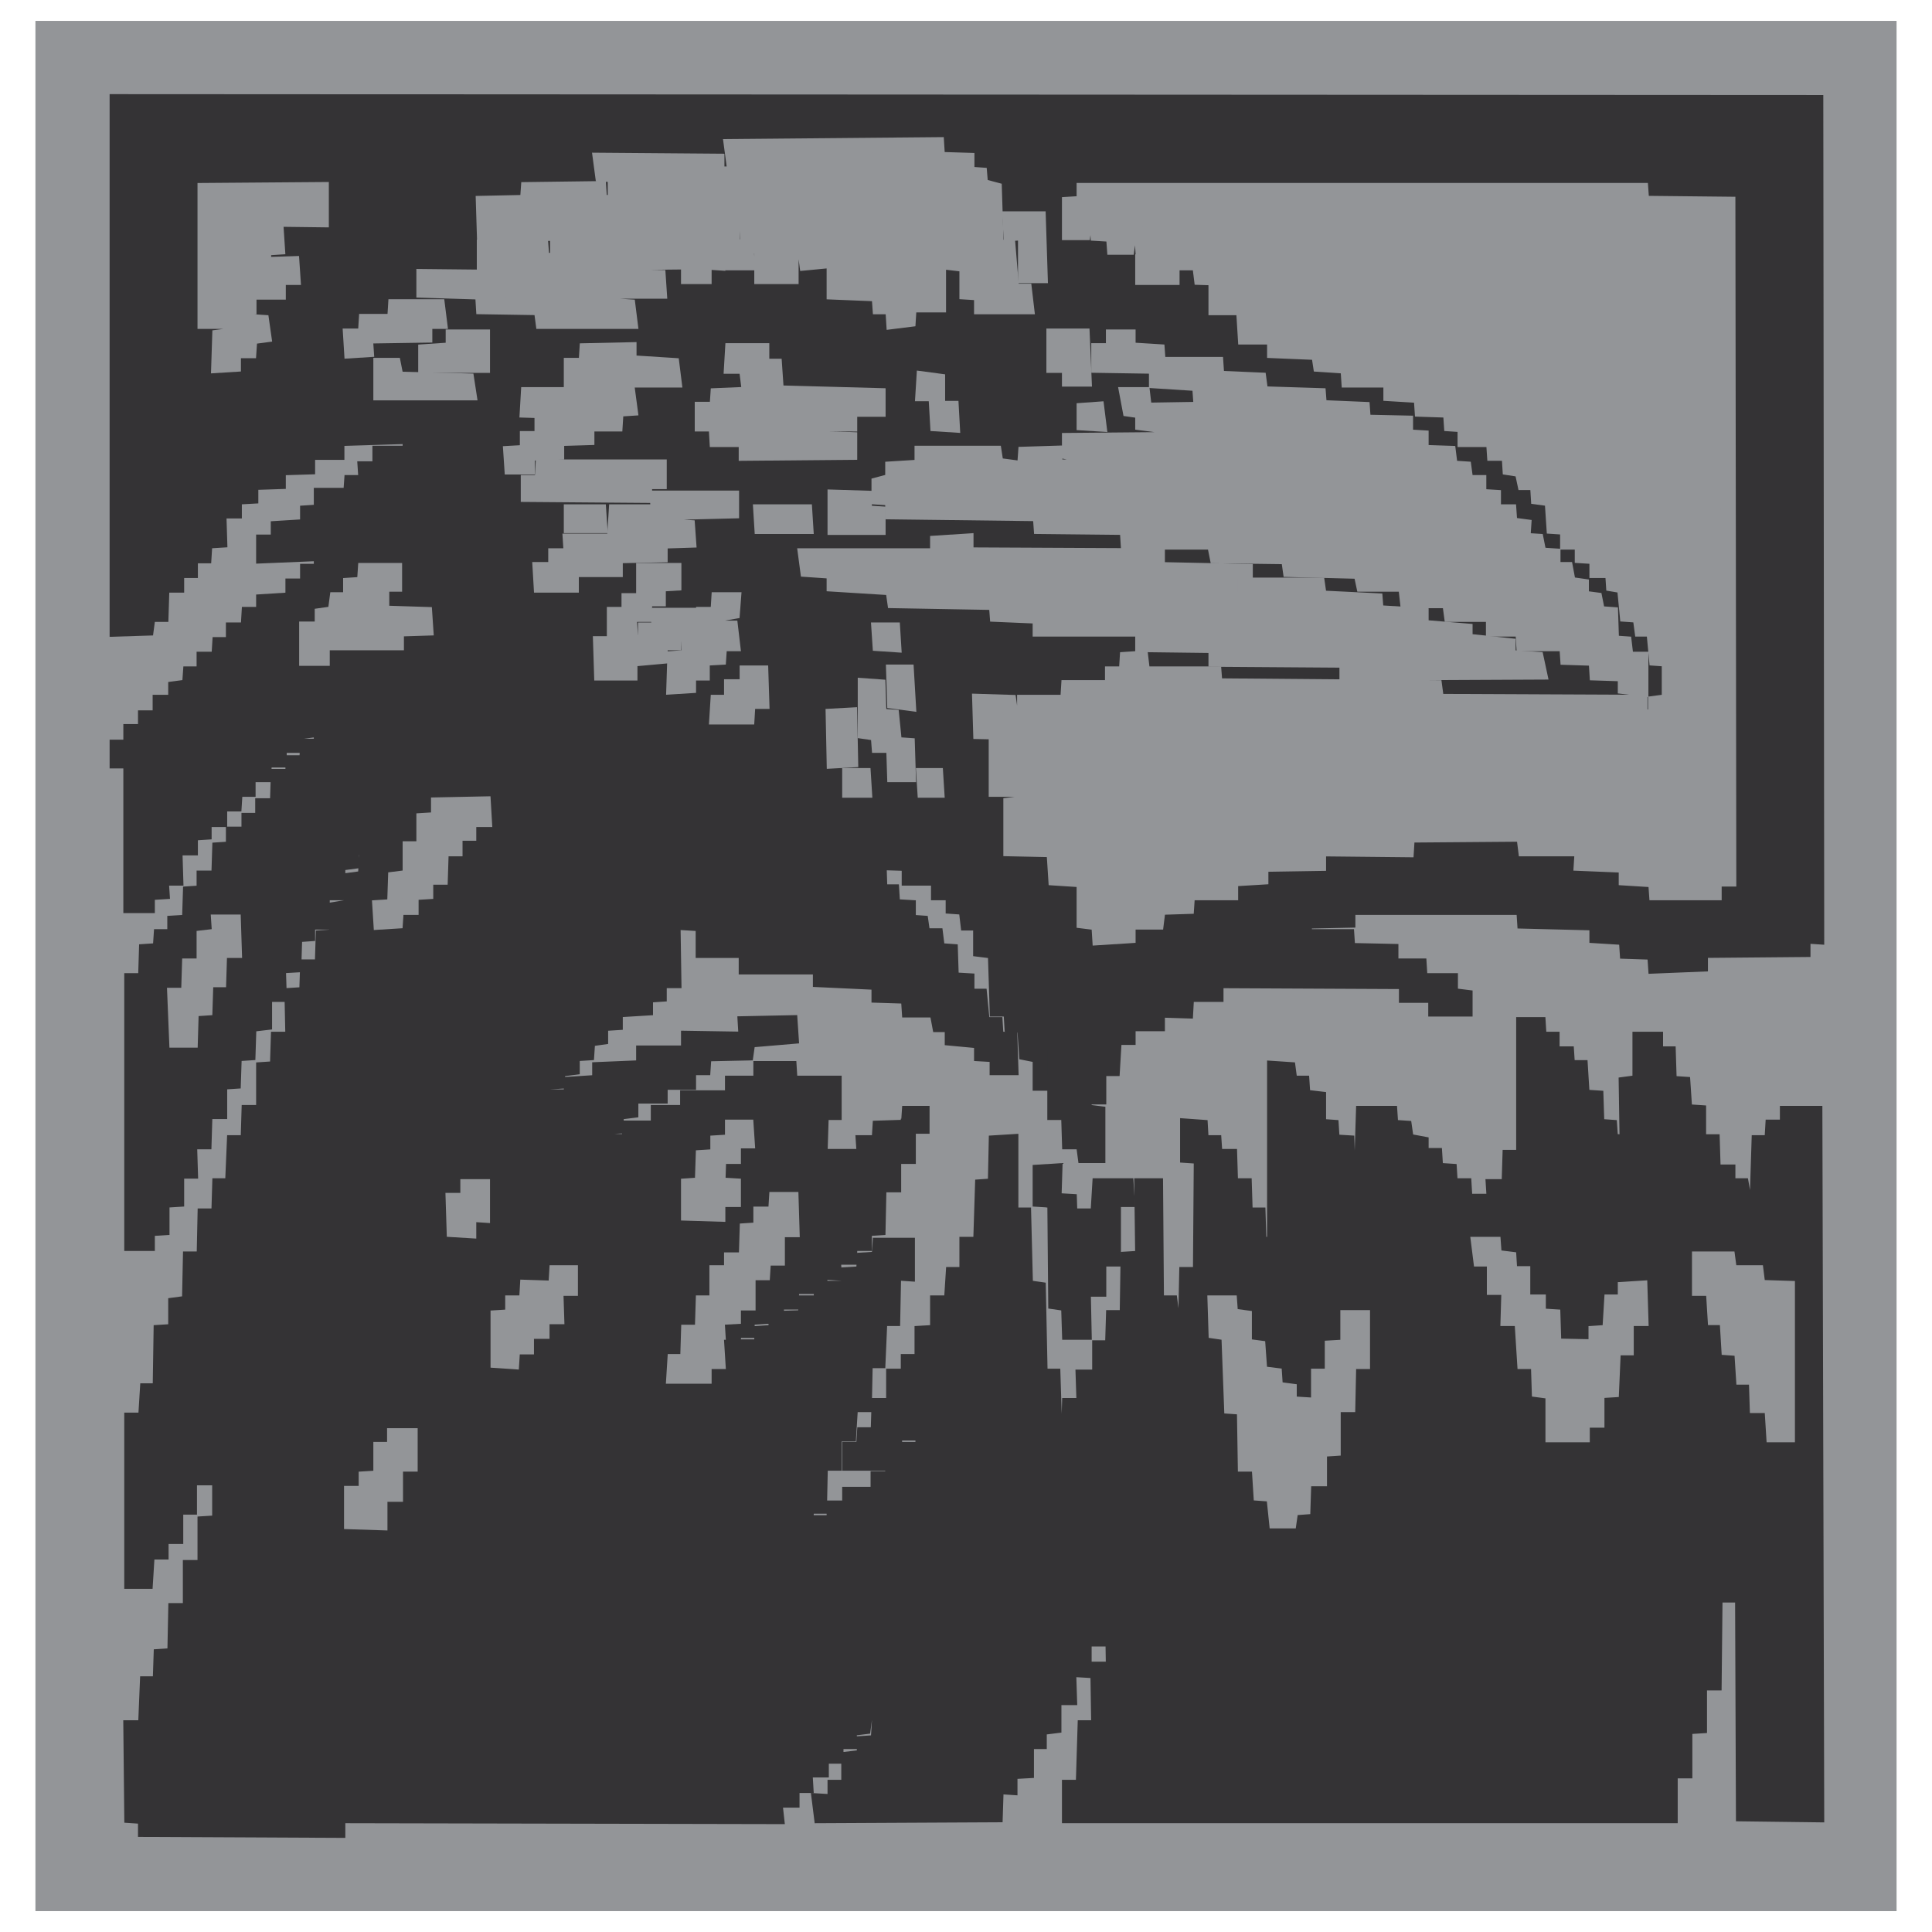 <?xml version="1.0" encoding="utf-8"?>
<!-- Generator: Adobe Illustrator 13.0.0, SVG Export Plug-In . SVG Version: 6.00 Build 14948)  -->
<!DOCTYPE svg PUBLIC "-//W3C//DTD SVG 1.0//EN" "http://www.w3.org/TR/2001/REC-SVG-20010904/DTD/svg10.dtd">
<svg version="1.0" id="Layer_1" xmlns="http://www.w3.org/2000/svg" xmlns:xlink="http://www.w3.org/1999/xlink" x="0px" y="0px"
	 width="192.756px" height="192.756px" viewBox="0 0 192.756 192.756" enable-background="new 0 0 192.756 192.756"
	 xml:space="preserve">
<g>
	<polygon fill-rule="evenodd" clip-rule="evenodd" fill="#FFFFFF" points="0,0 192.756,0 192.756,192.756 0,192.756 0,0 	"/>
	
		<polygon fill-rule="evenodd" clip-rule="evenodd" fill="#939598" stroke="#939598" stroke-width="1.5" stroke-miterlimit="2.613" points="
		4.285,2.834 188.471,2.834 188.471,189.922 4.285,189.922 4.285,2.834 	"/>
	
		<polygon fill-rule="evenodd" clip-rule="evenodd" fill="#343335" stroke="#343335" stroke-width="1.5" stroke-miterlimit="2.613" points="
		11.686,62.761 11.686,10.143 181.162,10.234 181.253,93.455 179.883,93.364 179.883,94.734 169.65,94.825 169.65,96.195 
		165.174,96.378 165.082,95.008 162.341,94.917 162.25,93.546 159.326,93.364 159.326,92.084 152.108,91.902 152.018,90.531 
		134.476,90.531 134.476,91.811 130.182,91.902 130.091,93.455 134.385,93.455 134.476,94.825 138.77,94.917 138.77,96.378 
		141.602,96.378 141.693,97.84 144.708,97.84 144.708,99.301 146.17,99.484 146.17,100.672 143.247,100.672 143.247,99.301 
		140.323,99.301 140.323,97.932 121.319,97.84 121.319,99.209 118.396,99.209 118.305,100.854 115.473,100.764 115.473,102.133 
		112.549,102.133 112.549,103.504 111.179,103.504 110.995,106.609 109.625,106.609 109.625,109.441 108.255,109.441 
		108.072,110.902 109.534,111.086 109.534,115.287 108.255,115.287 108.072,113.918 106.701,113.918 106.61,110.994 105.24,110.994 
		105.24,108.07 103.778,108.07 103.778,105.33 102.408,105.057 102.225,102.316 100.946,102.225 100.854,100.672 99.484,100.672 
		99.302,94.917 97.84,94.734 97.84,92.084 96.561,92.084 96.378,90.531 95.099,90.44 95.099,89.07 93.637,89.07 93.637,87.608 
		90.713,87.608 90.713,86.146 91.993,86.146 91.993,84.685 90.805,84.594 90.531,83.315 89.16,83.132 89.16,81.853 87.699,81.579 
		87.699,80.392 86.145,80.209 86.328,81.762 87.607,81.762 87.699,83.223 89.069,83.223 89.16,84.502 90.531,84.502 90.531,86.146 
		87.699,86.055 87.699,84.776 86.237,84.776 86.237,86.055 87.699,86.055 87.79,88.979 88.978,88.979 89.069,90.44 90.622,90.531 
		90.622,91.993 91.901,92.084 92.084,93.364 93.363,93.364 93.545,94.825 94.825,94.917 94.916,97.748 96.47,97.84 96.47,99.393 
		97.749,99.393 98.022,102.225 99.302,102.225 99.393,103.686 100.764,103.686 100.854,106.518 99.484,106.518 99.484,105.238 
		97.931,105.148 97.931,103.869 95.007,103.594 95.007,102.225 93.729,102.225 93.455,100.764 90.713,100.764 90.622,99.393 
		87.699,99.301 87.699,98.021 81.852,97.748 81.852,96.469 74.451,96.469 74.451,94.825 70.157,94.825 70.157,92.176 67.142,91.993 
		67.233,97.84 65.772,97.84 65.772,99.209 64.401,99.301 64.401,100.58 61.386,100.764 61.386,102.041 59.924,102.133 
		59.924,103.504 58.646,103.686 58.554,105.057 57.092,105.148 57.092,106.518 55.63,106.701 55.63,107.889 54.169,107.979 
		54.169,109.441 57.001,109.441 57.001,108.162 59.833,107.979 59.833,106.701 64.218,106.518 64.218,105.057 68.695,105.057 
		68.695,103.594 74.451,103.686 74.359,102.133 78.836,102.041 78.928,103.412 74.634,103.777 74.451,105.057 70.248,105.148 
		70.157,106.518 68.695,106.518 68.695,107.979 65.863,107.979 65.863,109.35 62.939,109.35 62.939,110.811 61.478,110.994 
		61.478,112.363 59.742,112.455 59.742,113.826 62.757,113.918 62.848,112.547 65.68,112.547 65.68,110.994 68.604,110.994 
		68.604,109.533 73.081,109.533 73.081,108.07 75.913,108.07 75.913,106.609 78.745,106.609 78.836,108.07 83.222,108.07 
		83.222,110.994 81.943,110.994 81.852,113.918 80.39,113.918 80.39,115.379 86.237,115.379 86.145,114.008 87.699,114.008 
		87.79,112.547 90.622,112.455 90.713,111.086 91.993,111.086 91.993,112.363 90.622,112.363 90.622,115.379 89.16,115.379 
		89.16,118.211 87.699,118.211 87.607,122.504 86.237,122.596 86.237,124.057 84.775,124.057 84.775,125.428 83.13,125.428 
		83.222,126.98 81.852,126.889 81.76,128.35 79.019,128.35 78.928,129.902 77.466,129.902 77.466,131.273 74.542,131.457 
		74.542,132.734 73.263,132.734 73.081,134.379 76.004,134.379 76.004,133.01 77.375,132.918 77.466,131.547 80.39,131.457 
		80.39,129.994 81.943,129.994 81.943,128.533 84.684,128.533 84.684,127.162 86.145,127.072 86.237,125.701 87.699,125.609 
		87.79,124.24 90.531,124.24 90.531,127.072 89.16,126.98 89.069,131.547 87.79,131.547 87.607,135.75 86.328,135.75 
		86.237,140.135 84.866,140.135 84.684,143.059 83.222,143.059 83.222,145.98 81.852,145.98 81.76,150.275 80.481,150.275 
		80.39,151.92 83.222,151.92 83.222,150.457 84.775,150.457 84.775,149.088 87.607,149.088 87.607,147.533 89.069,147.533 
		89.069,146.072 90.622,146.072 90.622,144.611 92.084,144.611 92.084,141.779 90.713,141.688 90.713,142.967 89.252,142.967 
		89.252,144.611 87.79,144.611 87.79,145.98 84.775,145.98 84.775,144.611 86.145,144.611 86.237,143.148 87.607,143.148 
		87.699,140.227 89.16,140.227 89.16,137.303 90.622,137.303 90.622,135.842 91.993,135.842 91.993,133.01 93.545,132.918 
		93.545,129.994 94.916,129.994 95.099,127.162 96.47,127.162 96.47,124.148 97.84,124.148 98.022,118.393 99.302,118.303 
		99.393,114.008 100.854,113.918 100.854,121.225 102.134,121.225 102.316,128.441 103.596,128.625 103.778,137.303 
		105.058,137.303 105.24,143.148 106.61,143.148 106.701,140.227 108.163,140.227 108.072,137.395 109.717,137.395 109.717,134.471 
		110.995,134.471 111.087,131.457 112.457,131.457 112.549,125.609 114.011,125.518 113.919,118.303 115.29,118.303 
		115.381,129.994 116.752,129.994 116.935,131.457 118.305,131.457 118.396,127.162 119.767,127.162 119.857,115.379 
		118.487,115.287 118.487,112.363 119.767,112.455 119.857,114.008 121.137,114.008 121.229,115.379 122.69,115.379 
		122.781,118.303 124.151,118.303 124.243,121.225 125.522,121.225 125.613,124.148 127.167,124.148 127.167,106.609 
		128.537,106.701 128.72,108.07 129.908,108.07 129.999,109.441 131.553,109.623 131.553,112.363 132.831,112.455 132.923,113.918 
		134.385,114.008 134.476,116.84 135.847,116.84 136.028,111.086 138.679,111.086 138.77,112.455 140.14,112.547 140.323,113.826 
		141.784,114.1 141.784,115.287 143.155,115.287 143.247,116.748 144.617,116.84 144.708,118.303 146.079,118.303 146.17,119.855 
		149.094,119.855 149.002,118.393 150.556,118.393 150.646,115.471 152.018,115.471 152.018,102.225 153.479,102.225 
		153.57,103.686 154.85,103.686 154.85,105.148 156.312,105.148 156.402,106.518 157.682,106.518 157.864,109.441 159.235,109.533 
		159.326,112.363 160.605,112.455 160.696,113.826 162.341,114.008 162.25,108.162 163.62,107.979 163.62,103.686 165.174,103.686 
		165.174,105.148 166.452,105.148 166.544,108.07 167.914,108.162 168.097,110.902 169.468,110.994 169.468,113.918 
		170.838,113.918 170.93,116.932 172.391,116.932 172.391,118.303 173.762,118.303 174.036,119.855 175.314,119.855 
		175.497,114.008 176.776,114.008 176.868,112.455 178.33,112.455 178.33,111.086 181.07,111.086 181.253,181.061 173.944,180.969 
		173.853,157.766 172.391,157.674 172.391,159.137 171.112,159.137 171.021,167.906 169.559,167.906 169.559,172.199 
		168.097,172.291 168.097,176.676 166.636,176.676 166.636,181.15 106.701,181.15 106.701,178.32 108.072,178.32 108.255,172.381 
		109.625,172.381 109.534,166.535 111.087,166.535 110.995,160.689 109.534,160.598 109.625,163.521 108.163,163.521 
		108.163,166.627 106.61,166.535 106.701,169.367 105.148,169.367 105.148,172.199 103.687,172.381 103.687,173.752 
		102.408,173.752 102.408,176.676 100.764,176.768 100.764,178.32 99.393,178.229 99.302,181.061 81.943,181.15 81.76,179.689 
		83.313,179.781 83.313,178.32 84.684,178.32 84.684,175.488 86.237,175.305 86.237,173.936 87.607,173.844 87.699,172.381 
		89.069,172.291 89.16,169.459 87.699,169.275 87.699,170.92 86.328,170.92 86.145,172.291 84.684,172.473 84.775,173.752 
		83.404,173.752 83.404,175.213 81.943,175.213 81.943,176.584 80.298,176.584 80.39,178.137 79.019,178.137 79.019,179.598 
		77.284,179.598 77.466,181.242 33.704,181.15 33.704,182.613 14.518,182.521 14.518,181.242 13.147,181.15 13.056,172.381 
		14.518,172.381 14.7,167.996 15.979,167.996 16.07,165.256 17.441,165.166 17.533,160.689 18.994,160.689 18.994,156.395 
		20.456,156.395 20.456,152.01 21.918,151.92 21.918,145.98 23.288,145.98 23.288,143.24 21.918,143.059 21.827,145.799 
		20.456,146.072 20.456,147.443 18.903,147.443 18.903,150.367 17.533,150.367 17.533,153.289 16.07,153.289 16.07,154.842 
		14.7,154.842 14.518,157.766 13.147,157.766 13.147,141.688 14.518,141.688 14.7,138.764 15.979,138.764 16.07,132.918 
		17.533,132.826 17.533,130.178 18.903,129.994 18.994,125.609 20.364,125.609 20.456,121.316 21.827,121.316 21.918,118.303 
		23.197,118.303 23.379,114.008 24.75,114.008 24.841,110.994 26.303,110.994 26.303,106.701 27.673,106.609 27.765,103.686 
		29.227,103.686 29.135,99.301 30.597,99.209 30.689,96.469 32.15,96.469 32.242,93.546 33.612,93.455 33.521,90.714 35.165,90.44 
		35.074,87.791 36.444,87.608 36.627,84.776 37.998,84.776 37.998,83.315 36.536,83.223 36.536,84.411 35.074,84.685 35.074,85.964 
		33.704,86.146 33.704,89.07 32.15,89.07 32.15,91.993 30.689,91.993 30.689,93.181 29.41,93.272 29.318,96.287 27.765,96.378 
		27.856,99.209 26.395,99.209 26.395,102.041 24.841,102.225 24.75,105.057 23.379,105.148 23.288,107.889 21.918,107.979 
		21.918,110.902 20.456,110.902 20.364,113.918 18.903,113.918 18.994,116.84 17.624,116.84 17.624,119.672 16.162,119.764 
		16.162,122.504 14.7,122.596 14.7,124.057 13.147,124.057 13.147,97.84 14.518,97.84 14.609,94.917 15.979,94.825 16.07,93.455 
		17.441,93.455 17.441,92.084 18.903,91.993 18.994,89.161 20.364,89.07 20.364,87.608 21.827,87.608 21.918,84.776 23.288,84.685 
		23.288,83.223 24.841,83.223 24.841,81.853 26.212,81.853 26.212,80.392 27.673,80.392 27.765,77.468 29.227,77.468 29.227,76.098 
		30.597,76.098 30.689,74.454 32.059,74.454 32.059,72.992 33.43,72.992 33.43,71.531 35.074,71.439 35.074,70.069 33.612,70.069 
		33.612,71.622 32.15,71.531 32.059,72.718 29.318,73.083 29.318,74.362 27.856,74.362 27.856,75.824 26.395,75.824 26.303,77.286 
		24.75,77.286 24.75,78.747 23.471,78.747 23.379,80.209 21.918,80.209 21.918,81.762 20.364,81.762 20.364,83.041 18.994,83.132 
		18.994,84.594 17.441,84.594 17.533,87.608 16.07,87.608 16.162,88.979 14.7,89.07 14.7,90.349 13.056,90.349 13.056,75.916 
		11.686,75.916 11.686,74.545 13.056,74.545 13.056,72.992 14.518,72.992 14.518,71.622 15.979,71.622 15.979,70.069 17.533,70.069 
		17.533,68.699 18.903,68.516 18.994,67.237 20.364,67.237 20.364,65.775 21.827,65.775 21.918,64.314 23.288,64.314 23.288,62.852 
		24.75,62.852 24.841,61.299 26.303,61.299 26.303,60.021 29.227,59.837 29.227,58.467 30.689,58.467 30.689,57.005 32.059,57.005 
		32.059,53.991 30.689,53.808 30.689,55.27 26.303,55.453 26.303,54.083 27.765,54.083 27.765,52.712 30.689,52.53 30.689,51.159 
		32.059,51.068 32.059,49.424 34.983,49.424 35.074,48.145 36.536,48.145 36.444,46.774 37.906,46.774 37.906,45.222 40.921,45.222 
		40.921,42.39 39.55,42.207 39.55,43.577 33.612,43.76 33.612,45.13 30.689,45.13 30.689,46.592 27.765,46.683 27.765,48.053 
		25.024,48.145 25.024,49.515 23.379,49.606 23.379,50.977 21.827,50.977 21.918,53.9 20.456,53.991 20.364,55.453 18.994,55.453 
		18.994,56.915 17.624,56.915 17.624,58.376 16.162,58.376 16.07,61.299 14.792,61.299 14.609,62.669 11.686,62.761 	"/>
	<path fill="none" stroke="#343335" stroke-width="1.5" stroke-miterlimit="2.613" d="M81.943,18.913l1.279,0.091l-0.091,1.279
		h3.015l0.092,1.553h1.371l0.091,1.461l1.279,0.091l0.091,1.37h1.462l0.183,1.37l1.188,0.183l0.183,1.188l-1.188,0.091l-0.183-1.371
		h-1.37l-0.183-1.553l-1.461-0.091v-1.279h-1.462v-1.736h-2.833l-0.183-1.188h-1.279V18.913L81.943,18.913z M77.466,17.451
		l2.832,0.091v1.188h-2.741L77.466,17.451L77.466,17.451z"/>
	
		<polygon fill-rule="evenodd" clip-rule="evenodd" fill="#939598" stroke="#939598" stroke-width="1.5" stroke-miterlimit="2.613" points="
		100.764,21.836 103.596,21.836 103.778,27.5 102.316,27.5 102.316,23.206 100.854,23.297 100.764,21.836 	"/>
	
		<polygon fill-rule="evenodd" clip-rule="evenodd" fill="#939598" stroke="#939598" stroke-width="1.5" stroke-miterlimit="2.613" points="
		42.292,27.591 50.971,27.682 51.154,29.052 53.986,29.052 54.077,27.773 51.154,27.591 51.154,26.22 48.321,26.22 48.321,24.667 
		53.986,24.759 54.077,25.947 58.371,26.129 58.371,24.85 55.63,24.667 55.63,23.297 48.321,23.206 48.23,20.283 52.616,20.191 
		52.707,18.913 59.742,18.821 59.833,20.191 65.772,20.283 65.772,19.003 61.386,19.003 61.386,17.451 60.107,17.359 59.924,15.989 
		71.527,16.081 71.527,17.359 75.821,17.359 75.913,16.081 73.172,15.989 72.989,14.619 93.455,14.436 93.545,15.898 96.47,15.989 
		96.47,17.359 97.749,17.451 97.84,18.547 99.21,18.913 99.393,24.667 100.581,24.667 100.946,29.052 102.225,29.052 
		102.408,30.605 97.931,30.605 97.931,29.235 96.47,29.144 96.47,26.403 94.916,26.22 94.916,23.48 93.637,23.389 93.545,21.836 
		92.267,21.836 91.993,20.465 90.805,20.283 90.713,21.562 92.084,21.744 92.084,23.206 93.637,23.297 93.637,30.422 90.713,30.422 
		90.622,31.884 89.16,32.067 89.069,30.605 87.79,30.605 87.699,29.327 83.222,29.144 83.222,26.22 84.684,26.129 84.775,24.667 
		83.496,24.667 83.313,25.947 80.481,26.22 80.298,24.85 77.375,24.85 77.375,23.206 76.004,23.114 76.004,24.576 77.375,24.759 
		77.466,26.038 78.928,26.129 78.928,27.591 76.004,27.591 76.004,24.485 74.634,24.576 74.542,21.836 73.081,21.836 73.081,24.576 
		74.451,24.667 74.542,26.22 72.989,26.22 72.989,24.485 71.619,24.485 71.619,26.22 70.248,26.129 70.248,27.591 68.695,27.591 
		68.695,26.129 60.016,26.22 59.924,27.591 65.68,27.682 65.772,29.052 58.371,29.052 58.371,30.332 62.665,30.605 62.848,32.067 
		54.169,32.067 53.986,30.697 48.23,30.605 48.139,29.144 42.292,28.961 42.292,27.591 	"/>
	
		<polygon fill-rule="evenodd" clip-rule="evenodd" fill="#939598" stroke="#939598" stroke-width="1.5" stroke-miterlimit="2.613" points="
		73.081,34.99 76.004,34.99 76.004,36.543 77.284,36.543 77.466,39.192 87.607,39.466 87.607,40.836 84.775,40.836 84.775,42.298 
		77.466,42.207 77.558,43.577 84.775,43.851 84.775,45.13 74.451,45.222 74.451,43.851 71.527,43.851 71.437,42.298 70.065,42.298 
		70.065,40.836 71.527,40.836 71.619,39.466 75.913,39.284 75.821,38.005 74.634,38.005 74.451,36.543 72.989,36.543 73.081,34.99 	
		"/>
	
		<polygon fill-rule="evenodd" clip-rule="evenodd" fill="#939598" stroke="#939598" stroke-width="1.5" stroke-miterlimit="2.613" points="
		92.084,39.284 93.545,39.284 93.545,38.005 92.175,37.822 92.084,39.284 	"/>
	
		<polygon fill-rule="evenodd" clip-rule="evenodd" fill="#939598" stroke="#939598" stroke-width="1.5" stroke-miterlimit="2.613" points="
		93.545,42.298 93.455,40.746 94.916,40.746 95.007,42.39 93.545,42.298 	"/>
	
		<polygon fill-rule="evenodd" clip-rule="evenodd" fill="#939598" stroke="#939598" stroke-width="1.5" stroke-miterlimit="2.613" points="
		83.313,52.621 87.607,52.621 87.607,51.25 86.237,51.159 86.237,49.697 83.313,49.606 83.313,52.621 	"/>
	
		<polygon fill-rule="evenodd" clip-rule="evenodd" fill="#939598" stroke="#939598" stroke-width="1.5" stroke-miterlimit="2.613" points="
		76.004,52.53 75.913,51.068 80.298,51.068 80.39,52.53 76.004,52.53 	"/>
	
		<polygon fill-rule="evenodd" clip-rule="evenodd" fill="#939598" stroke="#939598" stroke-width="1.5" stroke-miterlimit="2.613" points="
		61.478,51.068 65.68,51.068 65.589,49.697 72.989,49.697 72.989,50.977 65.68,51.159 65.772,52.438 68.604,52.621 68.695,53.9 
		65.863,53.991 65.863,55.361 61.386,55.453 61.386,56.823 57.001,56.823 57.001,58.376 53.986,58.376 53.895,56.823 55.448,56.823 
		55.448,55.453 57.001,55.453 56.91,53.991 64.218,53.991 64.31,52.53 61.386,52.53 61.478,51.068 	"/>
	
		<polygon fill-rule="evenodd" clip-rule="evenodd" fill="#939598" stroke="#939598" stroke-width="1.5" stroke-miterlimit="2.613" points="
		57.001,51.068 59.742,51.068 59.833,52.438 57.001,52.438 57.001,51.068 	"/>
	
		<polygon fill-rule="evenodd" clip-rule="evenodd" fill="#939598" stroke="#939598" stroke-width="1.5" stroke-miterlimit="2.613" points="
		54.169,46.592 65.772,46.592 65.772,48.053 64.31,48.053 64.31,49.424 52.707,49.332 52.707,48.145 54.077,48.145 54.169,46.592 	
		"/>
	
		<polygon fill-rule="evenodd" clip-rule="evenodd" fill="#939598" stroke="#939598" stroke-width="1.5" stroke-miterlimit="2.613" points="
		52.707,39.375 62.665,39.375 62.848,40.746 61.478,40.836 61.386,42.298 58.554,42.298 58.554,43.668 55.539,43.76 55.539,45.13 
		52.616,45.222 52.616,46.592 51.062,46.592 50.971,45.222 52.616,45.13 52.616,43.76 54.077,43.76 54.077,42.39 55.539,42.298 
		55.539,41.019 52.616,40.928 52.707,39.375 	"/>
	
		<polygon fill-rule="evenodd" clip-rule="evenodd" fill="#939598" stroke="#939598" stroke-width="1.5" stroke-miterlimit="2.613" points="
		58.554,34.99 62.757,34.898 62.757,36.178 67.051,36.452 67.233,37.913 57.001,37.913 57.001,36.452 58.463,36.452 58.554,34.99 	
		"/>
	
		<polygon fill-rule="evenodd" clip-rule="evenodd" fill="#939598" stroke="#939598" stroke-width="1.5" stroke-miterlimit="2.613" points="
		42.475,35.081 45.215,34.898 45.215,33.62 48.139,33.62 48.139,36.452 42.475,36.452 42.475,35.081 	"/>
	
		<polygon fill-rule="evenodd" clip-rule="evenodd" fill="#939598" stroke="#939598" stroke-width="1.5" stroke-miterlimit="2.613" points="
		37.998,36.452 39.277,36.452 39.55,37.822 46.586,38.005 46.769,39.192 37.998,39.192 37.998,36.452 	"/>
	
		<polygon fill-rule="evenodd" clip-rule="evenodd" fill="#939598" stroke="#939598" stroke-width="1.5" stroke-miterlimit="2.613" points="
		34.983,33.528 36.444,33.528 36.536,32.067 39.368,32.067 39.459,30.605 43.662,30.605 43.845,32.067 42.383,32.067 42.383,33.437 
		36.444,33.528 36.536,34.898 35.074,34.99 34.983,33.528 	"/>
	
		<polygon fill-rule="evenodd" clip-rule="evenodd" fill="#939598" stroke="#939598" stroke-width="1.5" stroke-miterlimit="2.613" points="
		30.597,62.761 32.15,62.761 32.15,61.39 33.43,61.208 33.612,59.837 34.983,59.837 34.983,58.376 36.353,58.285 36.444,56.915 
		39.368,56.915 39.368,58.285 38.089,58.285 38.089,59.746 36.627,59.746 36.627,61.116 42.383,61.299 42.475,62.669 39.55,62.761 
		39.55,64.131 32.15,64.131 32.15,65.684 30.597,65.684 30.597,62.761 	"/>
	
		<polygon fill-rule="evenodd" clip-rule="evenodd" fill="#939598" stroke="#939598" stroke-width="1.5" stroke-miterlimit="2.613" points="
		71.619,70.069 72.989,70.069 72.989,68.516 74.542,68.516 74.542,67.146 75.913,67.146 76.004,69.978 74.634,69.978 74.542,71.531 
		71.527,71.531 71.619,70.069 	"/>
	
		<polygon fill-rule="evenodd" clip-rule="evenodd" fill="#939598" stroke="#939598" stroke-width="1.5" stroke-miterlimit="2.613" points="
		59.924,64.223 61.295,64.223 61.295,61.299 62.757,61.299 62.757,59.929 64.218,59.929 64.218,56.915 67.233,56.915 67.233,58.193 
		65.68,58.285 65.68,59.746 64.31,59.746 64.31,61.299 62.757,61.299 62.939,64.04 64.401,64.223 64.401,62.852 65.68,62.852 
		65.772,61.39 68.695,61.39 68.695,62.761 70.065,62.761 70.157,61.299 71.619,61.299 71.71,59.837 73.172,59.837 73.081,61.025 
		71.527,61.299 71.71,62.669 72.898,62.669 73.081,64.223 71.802,64.223 71.71,65.593 70.065,65.684 70.065,67.146 68.695,67.146 
		68.695,68.424 67.233,68.516 67.325,65.684 68.695,65.593 68.787,62.761 67.325,62.761 67.233,64.131 65.863,64.131 65.863,65.501 
		62.848,65.775 62.848,67.146 60.016,67.146 59.924,64.223 	"/>
	
		<polygon fill-rule="evenodd" clip-rule="evenodd" fill="#939598" stroke="#939598" stroke-width="1.5" stroke-miterlimit="2.613" points="
		92.175,77.377 93.363,77.377 93.455,78.838 92.267,78.838 92.175,77.377 	"/>
	
		<polygon fill-rule="evenodd" clip-rule="evenodd" fill="#939598" stroke="#939598" stroke-width="1.5" stroke-miterlimit="2.613" points="
		86.328,68.424 87.607,68.516 87.699,71.439 88.978,71.531 89.252,74.271 90.531,74.362 90.622,77.286 89.252,77.286 89.16,74.362 
		87.699,74.362 87.607,73.175 86.328,72.992 86.328,68.424 	"/>
	
		<polygon fill-rule="evenodd" clip-rule="evenodd" fill="#939598" stroke="#939598" stroke-width="1.5" stroke-miterlimit="2.613" points="
		89.16,67.054 90.44,67.054 90.622,70.16 89.252,69.978 89.16,67.054 	"/>
	
		<polygon fill-rule="evenodd" clip-rule="evenodd" fill="#939598" stroke="#939598" stroke-width="1.5" stroke-miterlimit="2.613" points="
		87.699,62.852 89.069,62.852 89.16,64.314 87.79,64.223 87.699,62.852 	"/>
	
		<polygon fill-rule="evenodd" clip-rule="evenodd" fill="#939598" stroke="#939598" stroke-width="1.5" stroke-miterlimit="2.613" points="
		83.222,75.916 83.13,71.439 84.775,71.348 84.866,75.824 83.222,75.916 	"/>
	
		<polygon fill-rule="evenodd" clip-rule="evenodd" fill="#939598" stroke="#939598" stroke-width="1.5" stroke-miterlimit="2.613" points="
		84.775,77.377 86.145,77.377 86.237,78.838 84.775,78.838 84.775,77.377 	"/>
	
		<polygon fill-rule="evenodd" clip-rule="evenodd" fill="#939598" stroke="#939598" stroke-width="1.5" stroke-miterlimit="2.613" points="
		169.559,125.609 172.391,125.609 172.574,126.98 175.223,126.98 175.406,128.441 178.33,128.533 178.33,143.148 176.959,143.148 
		176.776,140.227 175.314,140.227 175.223,137.395 173.944,137.395 173.762,134.562 172.482,134.471 172.3,131.457 171.112,131.457 
		170.93,128.533 169.559,128.533 169.559,125.609 	"/>
	
		<polygon fill-rule="evenodd" clip-rule="evenodd" fill="#939598" stroke="#939598" stroke-width="1.5" stroke-miterlimit="2.613" points="
		147.541,124.148 149.002,124.148 149.094,125.428 150.556,125.609 150.646,127.072 151.926,127.072 151.926,129.902 
		153.479,129.902 153.479,131.273 154.94,131.365 155.032,134.289 159.235,134.379 159.235,133.01 160.605,132.918 160.788,129.902 
		162.158,129.902 162.158,128.625 163.62,128.533 163.712,131.547 162.25,131.547 162.25,134.471 160.971,134.471 160.788,138.674 
		159.326,138.764 159.326,141.688 157.864,141.688 157.864,143.148 154.94,143.148 154.94,138.855 153.57,138.674 153.479,135.842 
		152.108,135.842 151.835,131.547 150.464,131.547 150.556,128.441 149.094,128.441 149.094,125.609 147.724,125.609 
		147.541,124.148 	"/>
	
		<polygon fill-rule="evenodd" clip-rule="evenodd" fill="#939598" stroke="#939598" stroke-width="1.5" stroke-miterlimit="2.613" points="
		121.319,132.826 121.229,129.994 122.69,129.994 122.781,131.273 124.151,131.457 124.151,134.289 125.522,134.471 
		125.705,137.029 127.167,137.211 127.258,138.582 128.628,138.764 128.628,140.043 131.553,140.227 131.553,137.303 
		132.923,137.303 132.923,134.471 134.476,134.379 134.476,131.457 135.938,131.457 135.938,135.842 134.567,135.842 
		134.476,140.135 133.014,140.135 133.014,144.52 131.644,144.611 131.644,147.533 130.091,147.533 129.999,150.367 
		128.812,150.457 128.628,151.736 127.35,151.736 127.075,149.088 125.797,148.996 125.613,146.072 124.243,146.072 
		124.151,140.408 122.873,140.318 122.599,133.01 121.319,132.826 	"/>
	
		<polygon fill-rule="evenodd" clip-rule="evenodd" fill="#939598" stroke="#939598" stroke-width="1.5" stroke-miterlimit="2.613" points="
		35.074,151.828 35.074,148.996 36.536,148.996 36.536,147.533 37.998,147.443 37.998,144.611 39.368,144.611 39.368,143.24 
		40.921,143.24 40.921,146.072 39.459,146.072 39.459,149.088 37.906,149.088 37.906,151.92 35.074,151.828 	"/>
	
		<polygon fill-rule="evenodd" clip-rule="evenodd" fill="#939598" stroke="#939598" stroke-width="1.5" stroke-miterlimit="2.613" points="
		67.325,135.842 68.604,135.842 68.695,132.918 70.065,132.918 70.157,129.994 71.527,129.994 71.527,126.98 72.989,126.98 
		72.989,125.701 74.451,125.701 74.542,122.777 75.913,122.688 75.913,121.133 77.375,121.133 77.466,119.672 78.928,119.672 
		79.019,122.688 77.558,122.688 77.558,125.518 76.187,125.518 76.096,126.98 74.634,126.98 74.634,129.994 73.172,129.994 
		73.172,131.365 71.527,131.457 71.619,132.918 70.065,132.918 70.157,134.379 71.527,134.379 71.619,135.842 70.248,135.842 
		70.248,137.303 67.233,137.303 67.325,135.842 	"/>
	
		<polygon fill-rule="evenodd" clip-rule="evenodd" fill="#939598" stroke="#939598" stroke-width="1.5" stroke-miterlimit="2.613" points="
		68.695,121.043 68.695,118.303 70.065,118.211 70.157,115.471 71.619,115.379 71.619,114.008 73.081,113.918 73.081,112.455 
		74.451,112.455 74.542,113.826 73.172,113.826 73.172,115.379 71.71,115.379 71.619,118.211 73.172,118.303 73.172,119.672 
		71.619,119.672 71.619,121.133 68.695,121.043 	"/>
	
		<polygon fill-rule="evenodd" clip-rule="evenodd" fill="#939598" stroke="#939598" stroke-width="1.5" stroke-miterlimit="2.613" points="
		49.692,135.75 49.692,131.457 51.154,131.365 51.154,129.994 52.524,129.994 52.616,128.441 55.448,128.533 55.539,126.98 
		56.91,126.98 56.91,128.533 55.448,128.533 55.539,131.365 54.077,131.365 54.077,132.826 52.524,132.826 52.524,134.379 
		51.154,134.379 51.062,135.842 49.692,135.75 	"/>
	
		<polygon fill-rule="evenodd" clip-rule="evenodd" fill="#939598" stroke="#939598" stroke-width="1.5" stroke-miterlimit="2.613" points="
		45.307,122.688 45.215,119.764 46.677,119.764 46.677,118.393 48.139,118.393 48.139,121.225 46.769,121.133 46.769,122.777 
		45.307,122.688 	"/>
	
		<polygon fill-rule="evenodd" clip-rule="evenodd" fill="#939598" stroke="#939598" stroke-width="1.5" stroke-miterlimit="2.613" points="
		37.998,91.993 37.906,90.531 39.368,90.44 39.459,87.7 40.921,87.517 40.921,84.685 42.292,84.685 42.292,81.853 43.753,81.762 
		43.753,80.3 48.23,80.209 48.321,81.762 46.769,81.762 46.769,83.132 45.398,83.132 45.398,84.685 44.027,84.685 43.936,87.517 
		42.475,87.517 42.475,88.979 41.013,89.07 41.013,90.531 39.55,90.531 39.459,91.902 37.998,91.993 	"/>
	
		<polygon fill-rule="evenodd" clip-rule="evenodd" fill="#939598" stroke="#939598" stroke-width="1.5" stroke-miterlimit="2.613" points="
		17.441,99.301 18.812,99.301 18.903,96.378 20.364,96.378 20.364,93.546 21.918,93.364 21.827,91.993 23.288,91.993 23.379,94.825 
		21.918,94.825 21.827,97.748 20.547,97.748 20.456,100.58 19.085,100.672 18.994,103.777 17.624,103.777 17.441,99.301 	"/>
	
		<polygon fill-rule="evenodd" clip-rule="evenodd" fill="#343335" stroke="#343335" stroke-width="1.5" stroke-miterlimit="2.613" points="
		103.778,116.932 105.24,116.84 105.148,119.764 106.701,119.855 106.793,122.688 108.163,122.688 108.163,121.316 109.534,121.316 
		109.717,118.303 112.366,118.303 112.457,119.672 111.087,119.672 111.087,125.609 109.625,125.609 109.625,128.625 
		108.072,128.625 108.163,132.918 106.701,132.918 106.61,130.086 105.331,129.902 105.24,119.764 103.778,119.672 103.778,116.932 
			"/>
	
		<polygon fill-rule="evenodd" clip-rule="evenodd" fill="#939598" stroke="#939598" stroke-width="1.5" stroke-miterlimit="2.613" points="
		80.39,55.453 93.545,55.453 93.545,54.174 96.378,53.991 96.378,55.361 115.473,55.453 115.473,56.823 124.243,57.005 
		124.243,58.376 131.461,58.376 131.644,59.655 137.217,59.929 137.308,61.116 141.784,61.39 141.784,62.578 146.17,62.943 
		146.17,63.948 150.464,64.405 150.464,65.593 153.296,65.775 153.57,67.054 134.385,67.146 134.385,65.867 121.319,65.775 
		121.319,64.405 114.011,64.314 114.011,62.761 103.778,62.761 103.778,61.482 99.484,61.299 99.393,60.111 89.252,59.929 
		89.069,58.65 83.222,58.285 83.222,57.005 80.572,56.823 80.39,55.453 	"/>
	
		<polygon fill-rule="evenodd" clip-rule="evenodd" fill="#939598" stroke="#939598" stroke-width="1.5" stroke-miterlimit="2.613" points="
		109.625,36.452 109.625,34.99 111.087,34.99 111.087,33.62 112.549,33.62 112.549,34.898 115.473,35.081 115.563,36.36 
		121.319,36.36 121.411,37.731 125.613,37.913 125.797,39.284 131.553,39.466 131.644,40.654 135.938,40.836 136.028,42.116 
		140.231,42.207 140.231,43.577 141.784,43.668 141.784,45.13 144.525,45.222 144.708,46.683 146.079,46.774 146.262,48.145 
		147.541,48.145 147.541,49.515 149.002,49.606 149.002,51.068 150.556,51.068 150.646,52.347 152.018,52.53 151.926,53.9 
		153.296,53.991 153.57,55.361 154.94,55.453 154.94,56.823 156.221,56.823 156.494,58.285 157.773,58.467 157.773,59.655 
		159.144,59.837 159.418,61.208 160.696,61.299 160.788,64.131 162.067,64.223 162.25,65.775 163.712,65.775 163.712,68.699 
		162.158,68.516 162.158,67.237 159.326,67.146 159.235,65.684 156.402,65.593 156.312,64.223 152.018,64.223 151.926,62.761 
		149.002,62.761 149.002,61.299 144.8,61.299 144.617,59.929 140.414,59.929 140.231,58.285 136.028,58.285 135.755,57.005 
		128.72,56.823 128.537,55.544 121.411,55.453 121.137,54.083 112.549,54.083 112.457,52.621 103.87,52.53 103.778,51.25 
		89.069,51.068 89.069,49.697 87.699,49.606 87.699,48.327 89.069,47.962 89.069,46.774 91.993,46.592 91.993,45.222 99.21,45.222 
		99.393,46.409 102.134,46.774 102.316,47.962 103.687,47.962 103.596,46.774 102.225,46.592 102.316,45.313 105.24,45.222 
		105.24,46.592 108.163,46.592 108.072,45.404 106.701,45.13 106.701,43.942 116.843,43.851 116.843,42.572 114.011,42.207 
		114.011,41.019 112.731,40.836 112.457,39.375 114.011,39.375 114.193,40.928 119.857,40.836 119.675,38.279 115.381,38.005 
		115.381,36.543 109.625,36.452 	"/>
	
		<polygon fill-rule="evenodd" clip-rule="evenodd" fill="#939598" stroke="#939598" stroke-width="1.5" stroke-miterlimit="2.613" points="
		108.163,40.928 109.442,40.836 109.625,42.298 108.163,42.207 108.163,40.928 	"/>
	
		<polygon fill-rule="evenodd" clip-rule="evenodd" fill="#939598" stroke="#939598" stroke-width="1.5" stroke-miterlimit="2.613" points="
		105.148,33.528 107.98,33.528 108.163,37.822 106.701,37.822 106.701,36.452 105.148,36.452 105.148,33.528 	"/>
	
		<polygon fill-rule="evenodd" clip-rule="evenodd" fill="#939598" stroke="#939598" stroke-width="1.5" stroke-miterlimit="2.613" points="
		121.319,30.697 121.319,29.144 122.69,29.052 122.69,27.773 119.857,27.682 119.675,26.22 116.935,26.22 116.935,27.682 
		114.011,27.682 114.011,26.129 115.473,26.129 115.381,24.85 114.011,24.759 113.919,23.389 112.641,23.297 112.457,24.667 
		111.179,24.667 111.087,23.389 109.534,23.297 109.442,21.927 108.255,21.836 108.072,23.206 106.701,23.206 106.701,20.374 
		108.163,20.283 108.163,19.003 163.712,19.003 163.803,20.283 172.391,20.374 172.482,87.7 171.021,87.7 171.021,89.07 
		165.265,89.07 165.174,87.791 162.25,87.608 162.25,86.33 157.773,86.146 157.864,84.685 152.2,84.685 152.018,83.223 
		140.414,83.315 140.323,84.776 131.553,84.685 131.553,86.146 125.797,86.238 125.797,87.517 122.781,87.7 122.781,89.07 
		118.487,89.07 118.396,90.44 115.563,90.531 115.381,91.993 112.549,91.993 112.549,93.364 109.717,93.546 109.625,92.084 
		108.163,91.902 108.163,87.791 105.331,87.608 105.148,84.776 100.854,84.685 100.854,80.3 102.316,80.118 102.316,77.468 
		100.854,77.286 100.854,78.747 99.393,78.747 99.393,74.454 100.854,74.454 100.854,75.824 102.225,75.824 102.225,73.083 
		97.84,72.992 97.749,69.978 100.672,70.069 100.854,71.348 102.225,71.348 102.225,70.069 106.519,70.069 106.61,68.607 
		108.163,68.607 108.163,69.886 109.534,69.978 109.534,68.607 110.995,68.607 110.995,67.237 112.366,67.237 112.457,65.775 
		113.828,65.684 114.011,67.237 121.137,67.237 121.229,68.424 143.155,68.607 143.338,69.978 163.62,70.069 163.62,71.531 
		165.174,71.531 165.174,70.16 166.544,69.978 166.544,65.775 165.265,65.684 164.991,62.761 163.803,62.761 163.62,61.39 
		162.341,61.299 162.067,58.467 160.971,58.285 160.88,56.915 159.326,56.915 159.326,55.544 157.864,55.453 157.864,54.083 
		156.402,54.083 156.402,52.621 155.032,52.53 154.85,49.789 153.479,49.606 153.388,48.145 152.108,48.145 151.835,46.866 
		150.646,46.683 150.556,45.222 149.094,45.222 149.002,43.851 146.17,43.851 146.17,42.39 144.8,42.298 144.708,40.928 
		141.876,40.836 141.784,39.466 138.77,39.284 138.77,37.913 134.567,37.913 134.476,36.543 131.734,36.36 131.553,35.173 
		127.167,34.99 127.167,33.62 124.243,33.62 124.061,30.697 121.319,30.697 	"/>
	
		<polygon fill-rule="evenodd" clip-rule="evenodd" fill="#939598" stroke="#939598" stroke-width="1.5" stroke-miterlimit="2.613" points="
		20.456,19.003 32.059,18.913 32.059,21.927 24.75,21.836 24.841,23.206 27.583,23.297 27.673,24.667 26.303,24.759 26.303,26.129 
		24.75,26.22 24.75,27.591 26.121,27.682 26.303,26.403 29.135,26.312 29.227,27.682 27.765,27.682 27.765,29.144 24.841,29.144 
		24.841,30.605 23.288,30.605 23.379,31.976 26.121,32.158 26.303,33.437 24.933,33.62 24.841,34.99 23.288,34.99 23.288,36.36 
		21.827,36.452 21.918,33.62 23.288,33.437 23.197,32.067 20.456,32.067 20.456,19.003 	"/>
</g>
</svg>
